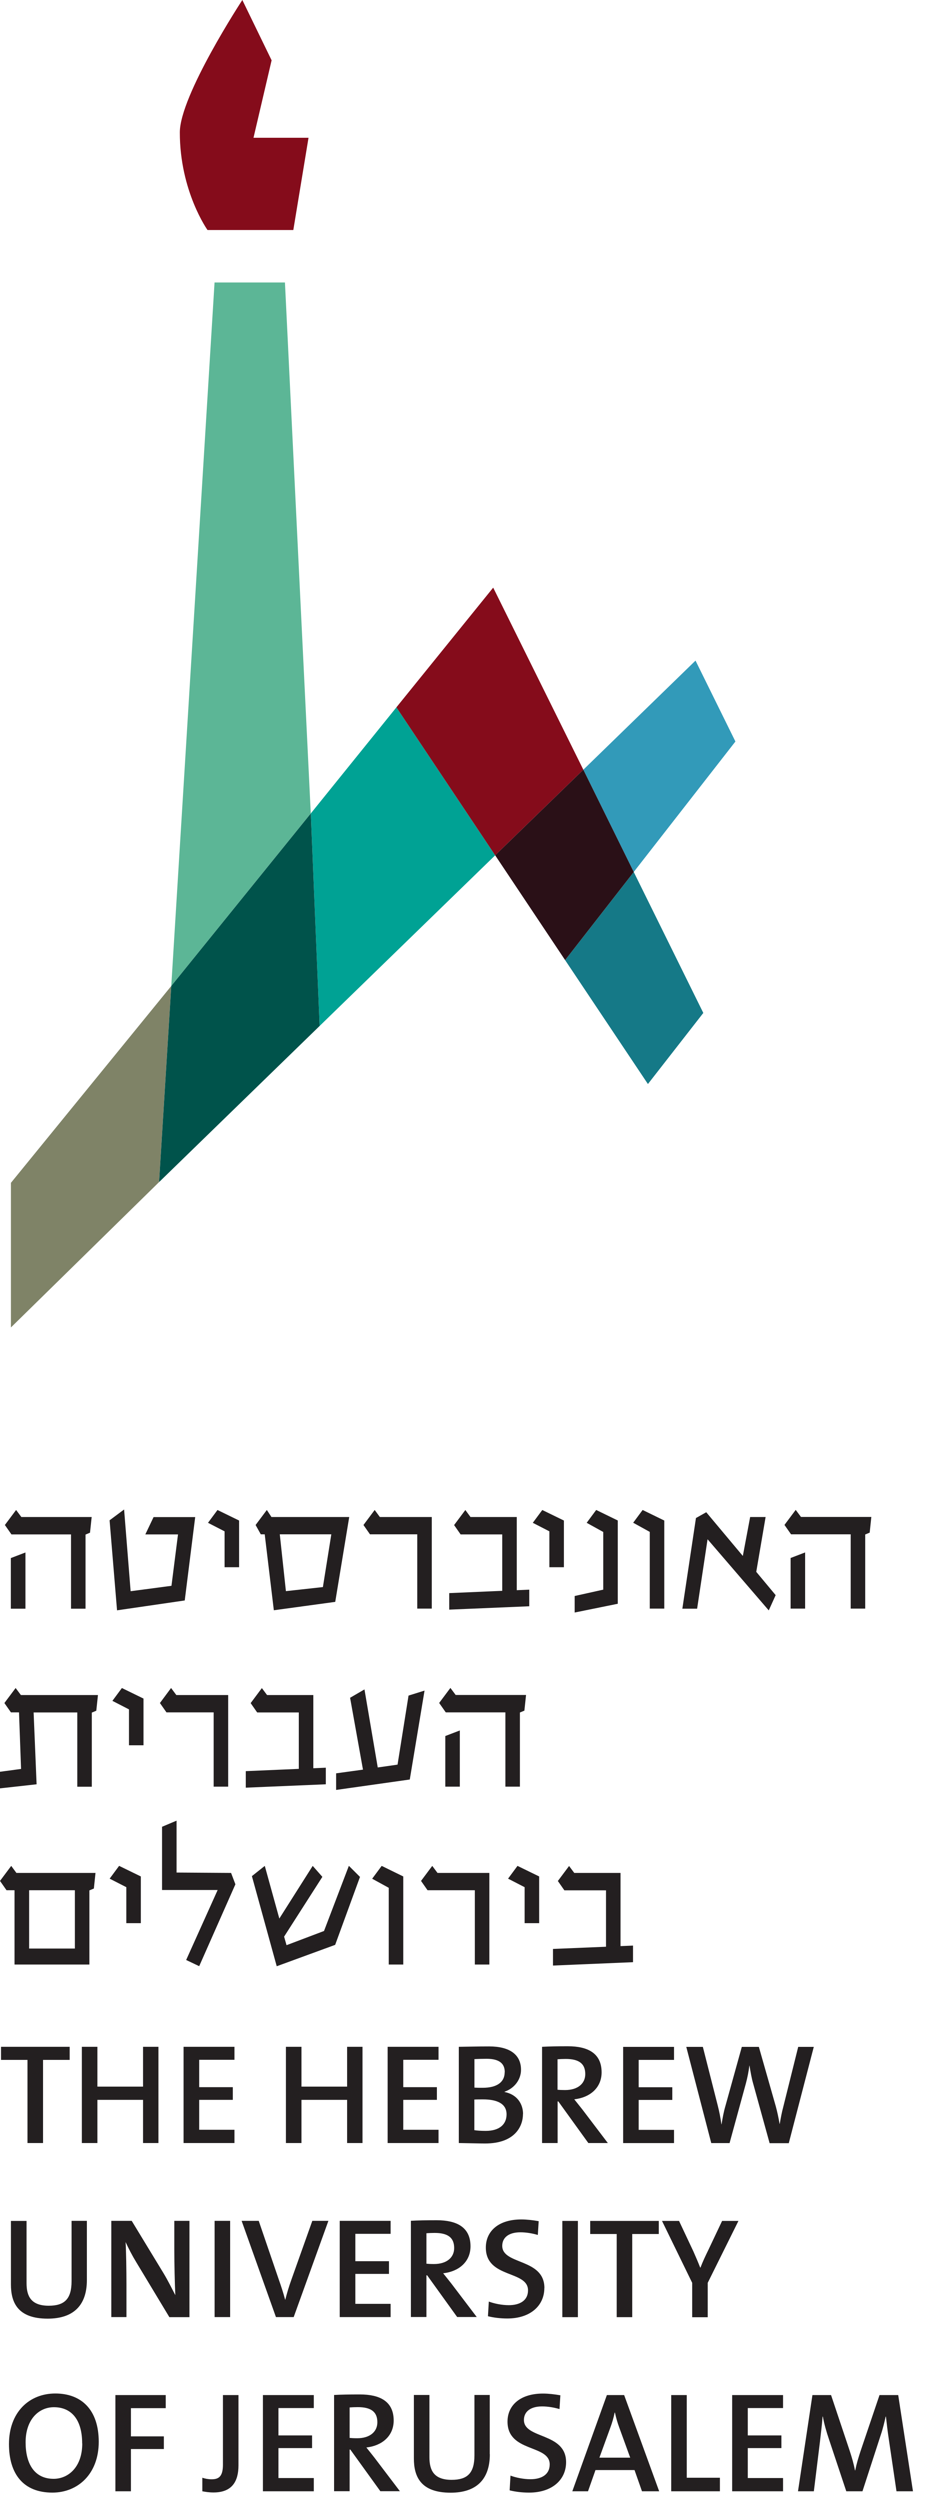 <svg width="52" height="140" viewBox="0 0 52 140" fill="none" xmlns="http://www.w3.org/2000/svg">
<path d="M31.884 104.493L32.179 104.888H34.771V108.986L35.471 108.956V109.886L30.986 110.075V109.144L33.957 109.021V105.862H31.624L31.259 105.34L31.889 104.497L31.884 104.493ZM28.997 104.493L30.212 105.085V107.701H29.397V105.686L28.469 105.208L29.001 104.488L28.997 104.493ZM23.957 105.857L23.592 105.335L24.221 104.493L24.516 104.888H27.421V110.018H26.607V105.857H23.962H23.957ZM21.387 104.493L22.597 105.085V110.018H21.783V105.721L20.854 105.212L21.387 104.493ZM19.547 104.493L18.156 108.139L16.056 108.934L15.92 108.455L18.064 105.107L17.522 104.493L15.652 107.442L14.837 104.493L14.115 105.067L15.506 110.114L18.781 108.916L20.172 105.111L19.556 104.497L19.547 104.493ZM9.08 102.303L9.894 101.96V104.866L12.949 104.888L13.191 105.524L11.162 110.11L10.431 109.763L12.196 105.844H9.08V102.303ZM6.677 104.493L7.892 105.085V107.701H7.078V105.686L6.144 105.208L6.677 104.488V104.493ZM4.199 109.122H1.633V105.857H4.195V109.122H4.199ZM5.361 104.888H0.92L0.629 104.493L0 105.335L0.365 105.857H0.814V110.018H5.009V105.866L5.26 105.761L5.352 104.883L5.361 104.888Z" fill="#231F20"/>
<path d="M25.766 96.905V100.056H24.952V97.221L25.766 96.909V96.905ZM24.983 95.896H28.319V100.056H29.133V95.904L29.384 95.799L29.477 94.921H25.533L25.238 94.526L24.608 95.369L24.974 95.891L24.983 95.896ZM23.79 94.676L22.892 94.956L22.276 98.823L21.167 98.981L20.423 94.61L19.617 95.079L20.339 99.103L18.834 99.31V100.24L22.962 99.656L23.79 94.671V94.676ZM14.67 94.531L14.965 94.926H17.557V99.025L18.257 98.994V99.924L13.772 100.113V99.187L16.743 99.06V95.9H14.41L14.045 95.378L14.674 94.535L14.67 94.531ZM9.327 95.896L8.961 95.373L9.586 94.531L9.881 94.926H12.786V100.056H11.972V95.896H9.327ZM6.827 94.531L8.041 95.123V97.739H7.227V95.729L6.298 95.251L6.831 94.531H6.827ZM0.616 95.896H1.065L1.18 99.064L0 99.222V100.152L2.051 99.924L1.884 95.9H4.331V100.06H5.145V95.909L5.396 95.803L5.489 94.926H1.171L0.876 94.531L0.246 95.373L0.612 95.896H0.616Z" fill="#231F20"/>
<path d="M45.115 86.935V90.085H44.301V87.251L45.115 86.939V86.935ZM44.331 85.925H47.668V90.085H48.482V85.934L48.733 85.829L48.825 84.951H44.882L44.587 84.556L43.957 85.399L44.323 85.921L44.331 85.925ZM42.377 88.023L42.901 84.956H42.034L41.624 87.136L39.574 84.688L38.997 85.013L38.235 90.09H39.063L39.648 86.202L43.077 90.186L43.464 89.331L42.377 88.027V88.023ZM36.008 84.561L37.223 85.153V90.085H36.409V85.789L35.48 85.276L36.013 84.556L36.008 84.561ZM34.617 85.153V89.814L32.201 90.305V89.379L33.803 89.023V85.794L32.874 85.28L33.407 84.561L34.622 85.153H34.617ZM30.383 84.561L31.598 85.153V87.768H30.784V85.758L29.855 85.28L30.388 84.561H30.383ZM26.074 84.561L26.365 84.956H28.957V89.054L29.657 89.023V89.954L25.172 90.143V89.217L28.143 89.089V85.93H25.81L25.445 85.407L26.074 84.565V84.561ZM20.731 85.925L20.366 85.403L20.995 84.561L21.285 84.956H24.195V90.085H23.381V85.925H20.735H20.731ZM18.094 88.874L18.565 85.925H15.678L16.021 89.107L18.09 88.879L18.094 88.874ZM15.207 84.956H19.569L18.785 89.708L15.344 90.178L14.833 85.925H14.613L14.322 85.403L14.952 84.561L15.211 84.956H15.207ZM12.183 84.561L13.398 85.153V87.768H12.584V85.758L11.655 85.28L12.188 84.561H12.183ZM6.14 85.135L6.558 90.182L10.352 89.629L10.938 84.96H8.605L8.143 85.93H9.974L9.608 88.808L7.32 89.111L6.954 84.534L6.14 85.14V85.135ZM1.426 86.939V90.09H0.607V87.255L1.422 86.943L1.426 86.939ZM0.643 85.93H3.979V90.09H4.793V85.939L5.044 85.833L5.137 84.956H1.197L0.902 84.561L0.273 85.403L0.638 85.925L0.643 85.93Z" fill="#231F20"/>
<path d="M51.158 139.517L50.331 134.128H49.283L48.218 137.274C48.09 137.674 48.002 137.946 47.923 138.345H47.906C47.844 137.994 47.738 137.634 47.611 137.244L46.568 134.128H45.524L44.715 139.517H45.604L45.947 136.73C46.004 136.221 46.061 135.795 46.092 135.335H46.11C46.176 135.725 46.308 136.19 46.453 136.612L47.421 139.517H48.328L49.345 136.388C49.481 135.989 49.56 135.637 49.627 135.335H49.644C49.684 135.686 49.723 136.076 49.811 136.651L50.234 139.517H51.154H51.158ZM43.878 139.517V138.775H41.902V137.099H43.786V136.388H41.902V134.856H43.878V134.128H41.026V139.517H43.878ZM40.34 139.517V138.758H38.482V134.128H37.611V139.517H40.34ZM35.317 137.634H33.588L34.195 135.967C34.301 135.681 34.389 135.383 34.441 135.111H34.459C34.521 135.405 34.596 135.664 34.697 135.94L35.313 137.634H35.317ZM36.937 139.517L34.974 134.128H34.006L32.069 139.517H32.949L33.368 138.328H35.555L35.973 139.517H36.941H36.937ZM31.721 137.889C31.721 136.204 29.358 136.603 29.358 135.523C29.358 135.076 29.701 134.764 30.375 134.764C30.696 134.764 31.039 134.821 31.352 134.913L31.4 134.141C31.07 134.084 30.744 134.044 30.423 134.044C29.164 134.044 28.438 134.69 28.438 135.615C28.438 137.358 30.802 136.879 30.802 138.012C30.802 138.595 30.322 138.841 29.728 138.841C29.336 138.841 28.909 138.753 28.605 138.639L28.557 139.464C28.869 139.543 29.252 139.591 29.648 139.591C30.938 139.591 31.721 138.872 31.721 137.884M27.443 137.437V134.123H26.585V137.503C26.585 138.507 26.184 138.876 25.304 138.876C24.305 138.876 24.063 138.332 24.063 137.612V134.123H23.191V137.678C23.191 138.67 23.552 139.596 25.251 139.596C26.669 139.596 27.448 138.876 27.448 137.441M21.145 135.651C21.145 136.186 20.722 136.546 20.018 136.546C19.824 136.546 19.675 136.537 19.591 136.528V134.821C19.719 134.812 19.881 134.804 20.049 134.804C20.779 134.804 21.145 135.058 21.145 135.651ZM22.412 139.517L20.986 137.639C20.85 137.463 20.683 137.257 20.529 137.064C21.409 136.967 22.06 136.419 22.06 135.554C22.06 134.483 21.29 134.093 20.168 134.093C19.56 134.093 19.111 134.101 18.72 134.123V139.512H19.591V137.182H19.631L21.312 139.512H22.408L22.412 139.517ZM17.584 139.517V138.775H15.603V137.099H17.487V136.388H15.603V134.856H17.584V134.128H14.732V139.517H17.584ZM13.363 138.064V134.128H12.492V138.025C12.492 138.679 12.267 138.845 11.858 138.845C11.664 138.845 11.475 138.806 11.338 138.758V139.517C11.506 139.548 11.708 139.583 11.963 139.583C13.007 139.583 13.363 138.959 13.363 138.064ZM9.287 134.861V134.128H6.466V139.517H7.337V137.151H9.182V136.441H7.337V134.861H9.283H9.287ZM4.609 136.84C4.609 138.183 3.807 138.819 3.006 138.819C1.941 138.819 1.435 137.994 1.435 136.774C1.435 135.479 2.188 134.808 3.02 134.808C4.028 134.808 4.604 135.536 4.604 136.835M5.533 136.748C5.533 134.944 4.556 134.04 3.099 134.04C1.642 134.04 0.502 135.084 0.502 136.875C0.502 138.529 1.294 139.591 2.936 139.591C4.371 139.591 5.533 138.538 5.533 136.748Z" fill="#231F20"/>
<path d="M41.382 124.376H40.462L39.701 125.983C39.534 126.325 39.371 126.667 39.252 126.987H39.234C39.124 126.702 38.992 126.395 38.852 126.079L38.05 124.376H37.095L38.786 127.843V129.77H39.657V127.843L41.378 124.376H41.382ZM36.915 125.109V124.376H33.072V125.109H34.556V129.765H35.427V125.109H36.915ZM32.382 124.376H31.51V129.765H32.382V124.376ZM30.506 128.137C30.506 126.452 28.143 126.851 28.143 125.772C28.143 125.324 28.486 125.013 29.16 125.013C29.481 125.013 29.824 125.07 30.137 125.162L30.185 124.39C29.855 124.332 29.529 124.293 29.208 124.293C27.949 124.293 27.223 124.938 27.223 125.868C27.223 127.611 29.587 127.128 29.587 128.264C29.587 128.848 29.107 129.094 28.513 129.094C28.121 129.094 27.694 129.006 27.39 128.892L27.342 129.713C27.654 129.792 28.037 129.84 28.429 129.84C29.719 129.84 30.502 129.12 30.502 128.133M25.449 125.895C25.449 126.43 25.027 126.79 24.318 126.79C24.124 126.79 23.975 126.781 23.895 126.772V125.065C24.023 125.057 24.186 125.048 24.353 125.048C25.084 125.048 25.449 125.302 25.449 125.895ZM26.717 129.761L25.291 127.883C25.154 127.707 24.987 127.501 24.833 127.308C25.713 127.211 26.365 126.663 26.365 125.798C26.365 124.727 25.594 124.337 24.472 124.337C23.865 124.337 23.416 124.346 23.024 124.368V129.757H23.895V127.422H23.935L25.616 129.757H26.712L26.717 129.761ZM21.888 129.761V129.019H19.912V127.343H21.796V126.632H19.912V125.1H21.888V124.372H19.036V129.761H21.888ZM18.398 124.372H17.5L16.338 127.637C16.18 128.076 16.083 128.409 15.986 128.787H15.977C15.872 128.387 15.744 128.006 15.634 127.694L14.498 124.372H13.539L15.462 129.761H16.457L18.402 124.372H18.398ZM12.896 124.372H12.025V129.761H12.896V124.372ZM10.616 129.761V124.372H9.767V125.969C9.767 126.759 9.793 127.918 9.824 128.532C9.622 128.142 9.406 127.707 9.168 127.312L7.381 124.372H6.237V129.761H7.086V127.949C7.086 127.181 7.069 126.088 7.038 125.561C7.205 125.921 7.399 126.303 7.641 126.698L9.49 129.765H10.621L10.616 129.761ZM4.868 127.685V124.372H4.01V127.751C4.01 128.756 3.609 129.125 2.729 129.125C1.73 129.125 1.488 128.58 1.488 127.865V124.376H0.612V127.931C0.612 128.923 0.973 129.849 2.672 129.849C4.089 129.849 4.868 129.129 4.868 127.694" fill="#231F20"/>
<path d="M45.599 114.629H44.727L43.887 118C43.807 118.294 43.75 118.605 43.693 118.943H43.684C43.627 118.601 43.548 118.241 43.469 117.951L42.522 114.629H41.567L40.647 117.943C40.55 118.272 40.489 118.614 40.432 118.965H40.423C40.374 118.605 40.308 118.263 40.216 117.903L39.384 114.629H38.455L39.855 120.018H40.881L41.796 116.674C41.884 116.341 41.95 116.012 41.99 115.678H41.998C42.056 116.02 42.109 116.363 42.205 116.692L43.125 120.023H44.199L45.599 114.634V114.629ZM37.769 120.018V119.277H35.788V117.6H37.672V116.889H35.788V115.358H37.769V114.629H34.917V120.018H37.769ZM32.795 116.152C32.795 116.688 32.373 117.047 31.664 117.047C31.47 117.047 31.321 117.039 31.241 117.03V115.323C31.369 115.314 31.527 115.305 31.699 115.305C32.43 115.305 32.795 115.56 32.795 116.152ZM34.063 120.018L32.637 118.14C32.5 117.965 32.333 117.758 32.179 117.565C33.059 117.469 33.711 116.92 33.711 116.056C33.711 114.985 32.94 114.594 31.822 114.594C31.215 114.594 30.766 114.603 30.374 114.625V120.014H31.246V117.684H31.285L32.967 120.014H34.063V120.018ZM28.385 118.408C28.385 118.952 28.006 119.334 27.214 119.334C26.932 119.334 26.717 119.316 26.58 119.294V117.578C26.699 117.57 26.981 117.57 27.069 117.57C27.83 117.57 28.385 117.793 28.385 118.408ZM28.279 116.051C28.279 116.595 27.857 116.92 27.047 116.92C26.862 116.92 26.726 116.92 26.585 116.911V115.314C26.791 115.305 27.025 115.296 27.267 115.296C28.037 115.296 28.284 115.608 28.284 116.047M29.309 118.386C29.309 117.829 28.979 117.293 28.275 117.157V117.14C28.829 116.946 29.195 116.459 29.195 115.911C29.195 115.081 28.587 114.603 27.408 114.603C26.752 114.603 26.136 114.621 25.709 114.625V120.014C26.307 120.023 26.853 120.04 27.183 120.04C28.843 120.04 29.305 119.088 29.305 118.386M24.573 120.014V119.272H22.597V117.596H24.481V116.885H22.597V115.353H24.573V114.625H21.721V120.014H24.573ZM20.313 120.014V114.625H19.45V116.854H16.893V114.625H16.021V120.014H16.893V117.596H19.45V120.014H20.313ZM13.138 120.014V119.272H11.162V117.596H13.046V116.885H11.162V115.353H13.138V114.625H10.286V120.014H13.138ZM8.878 120.014V114.625H8.015V116.854H5.458V114.625H4.586V120.014H5.458V117.596H8.015V120.014H8.878ZM3.904 115.358V114.625H0.057V115.358H1.54V120.014H2.412V115.358H3.904Z" fill="#231F20"/>
<path d="M31.666 53.768L36.306 60.708L39.41 56.727L35.512 48.833L31.666 53.768Z" fill="#157987"/>
<path d="M9.598 55.216L0.612 66.241V74.34L8.914 66.199L9.598 55.216Z" fill="#7F8367"/>
<path d="M17.415 45.555L17.91 57.456L27.747 47.899L22.213 39.612L17.415 45.555Z" fill="#00A294"/>
<path d="M27.636 32.908L22.212 39.611L27.747 47.899L32.687 43.105L27.636 32.908Z" fill="#850C1B"/>
<path d="M41.209 41.526L38.973 36.995L32.687 43.105L35.511 48.833L41.209 41.526Z" fill="#329AB9"/>
<path d="M31.666 53.768L35.512 48.833L32.687 43.105L27.747 47.899L31.666 53.768Z" fill="#2A1017"/>
<path d="M15.967 15.819H12.022L9.597 55.216L17.414 45.554L15.967 15.819Z" fill="#5CB696"/>
<path d="M9.598 55.216L8.914 66.2L17.91 57.456L17.415 45.555L9.598 55.216Z" fill="#00534B"/>
<path d="M15.215 3.367L13.579 0C13.579 0 10.076 5.34 10.076 7.417C10.076 10.711 11.628 12.882 11.628 12.882H16.436L17.288 7.716H14.205L15.221 3.373L15.215 3.367Z" fill="#850C1B"/>
</svg>
